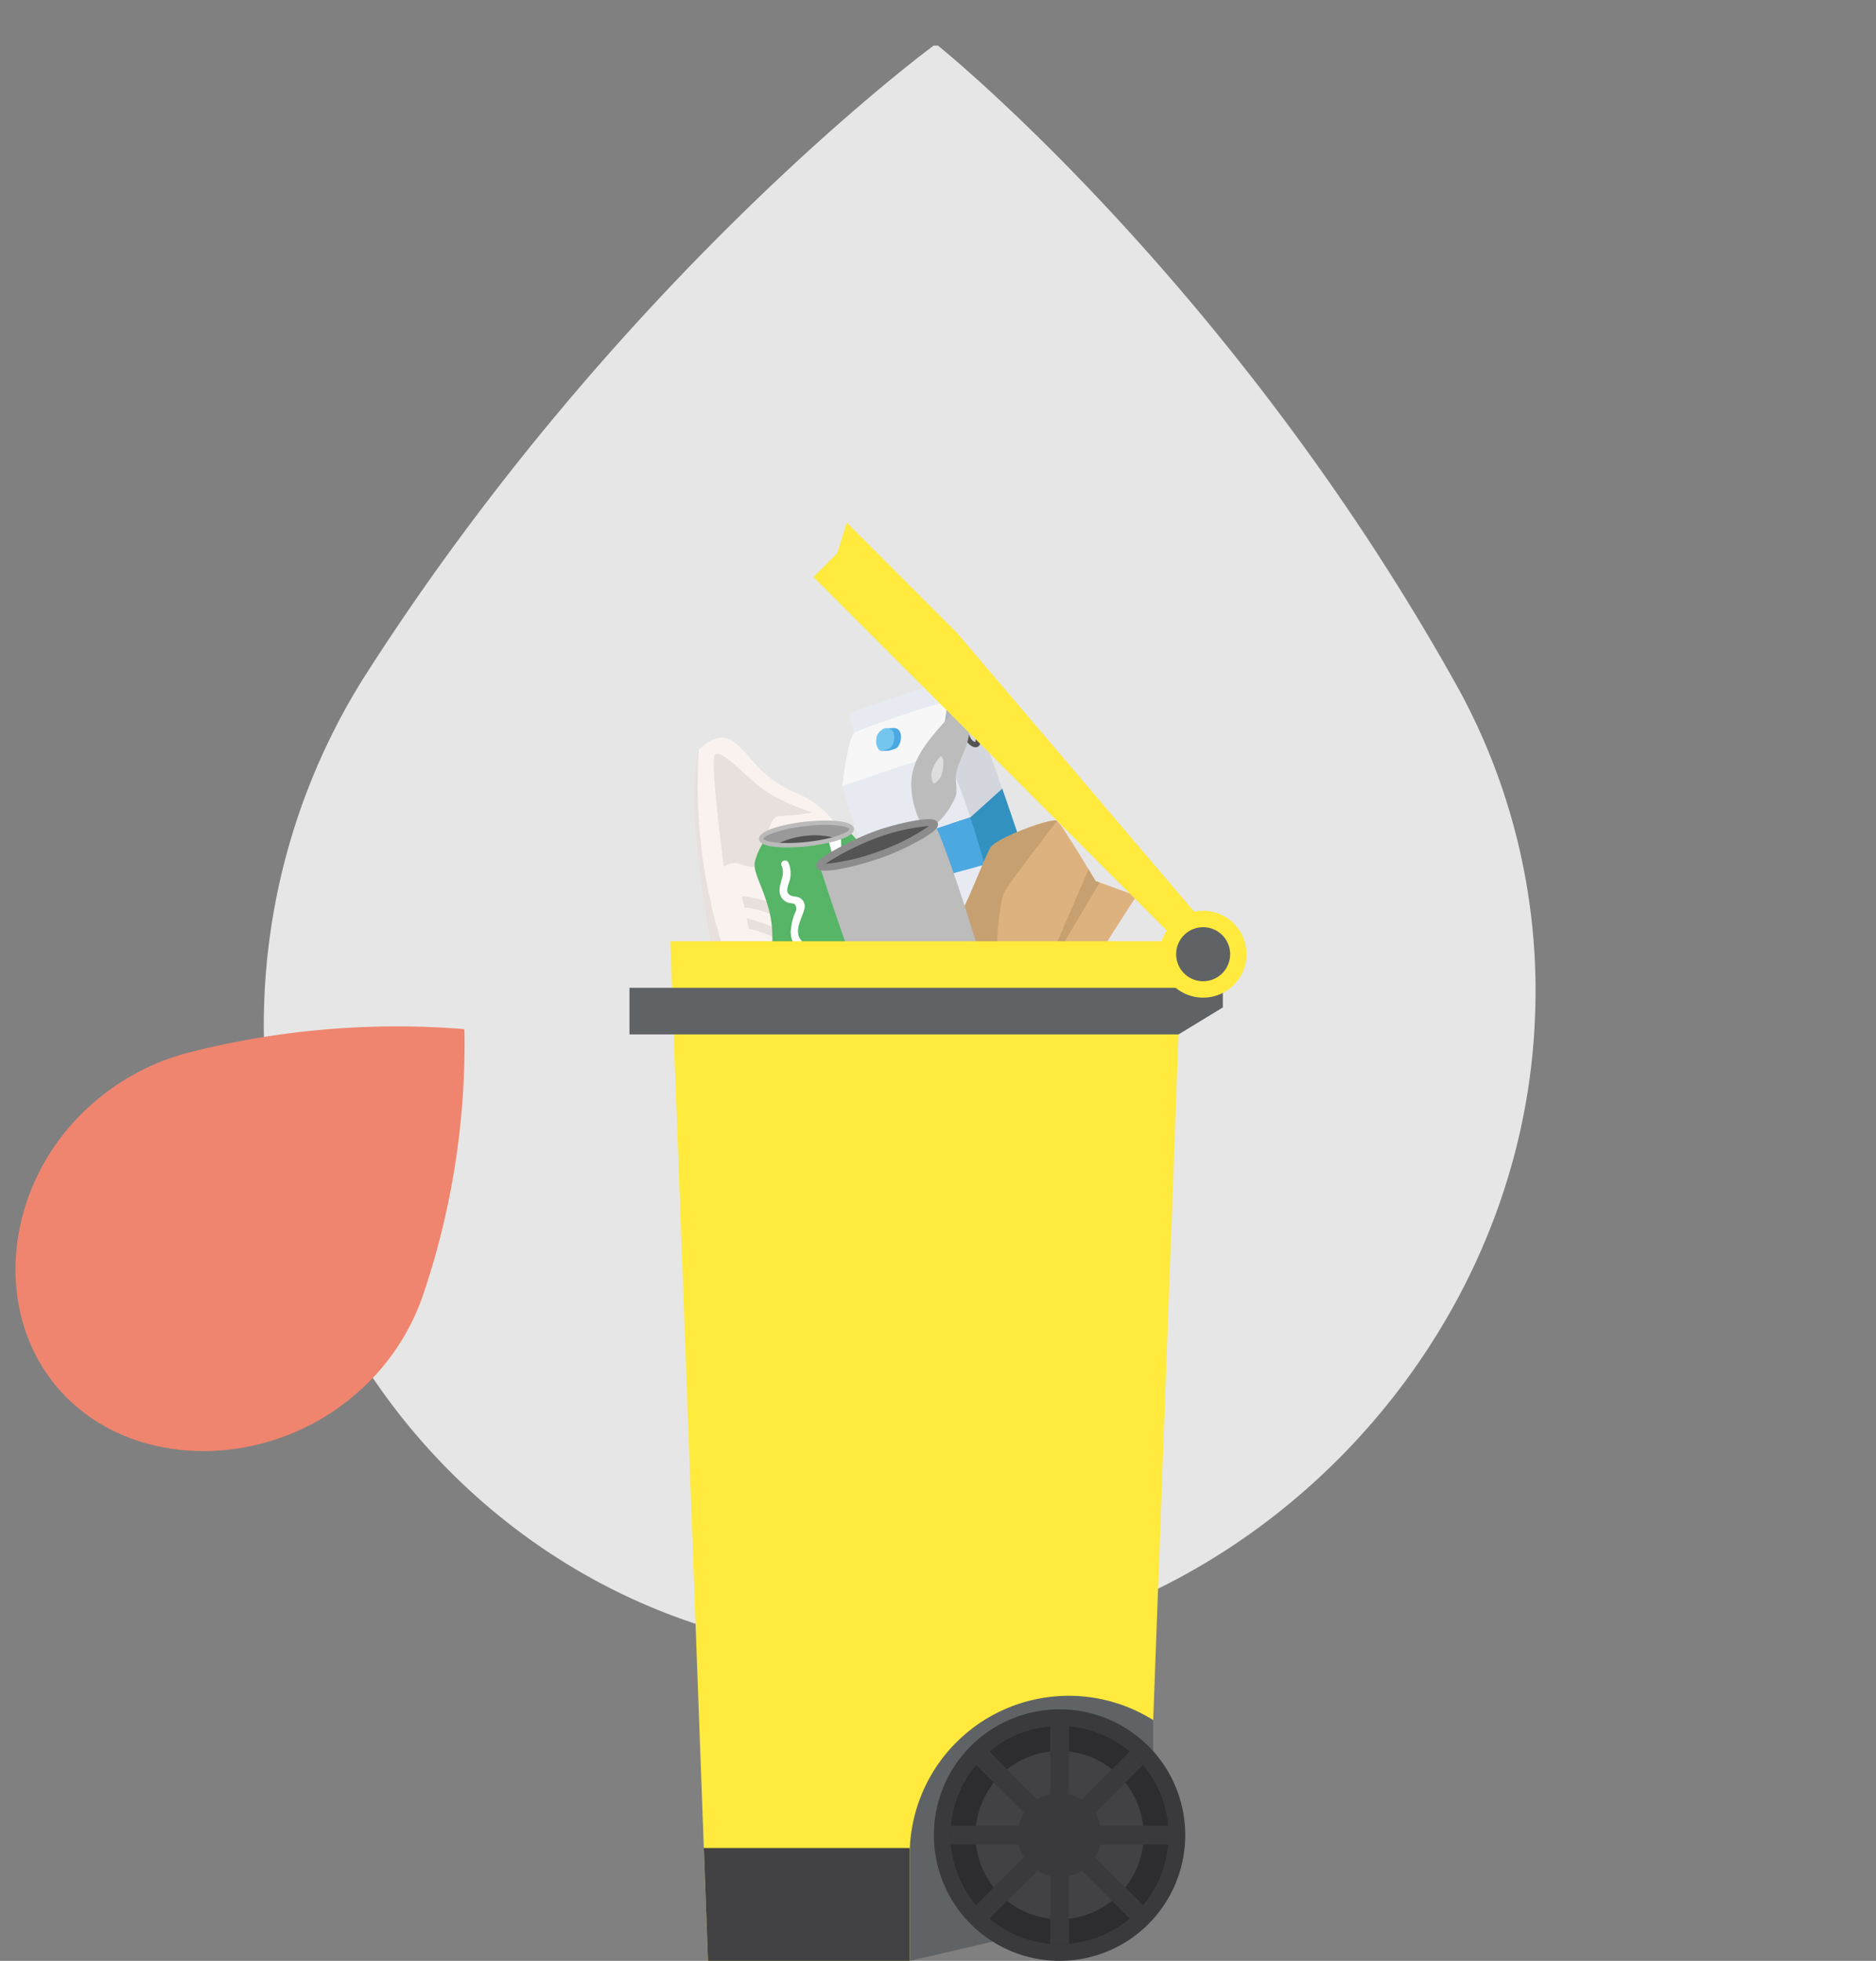 <?xml version="1.0" encoding="UTF-8"?>
<svg xmlns="http://www.w3.org/2000/svg" xmlns:xlink="http://www.w3.org/1999/xlink" width="292.668" height="305.759" viewBox="0 0 292.668 305.759">
  <rect x="0" y="0" width="292.668" height="305.759" fill="#808080" stroke="none"/>
  <defs>
    <clipPath id="clip-path">
      <path id="Tracé_104" data-name="Tracé 104" d="M0,46.4H96.268v-224.27H0Z" transform="translate(0 177.865)" fill="none"></path>
    </clipPath>
  </defs>
  <g id="Groupe_872" data-name="Groupe 872" transform="translate(-68.666 -2614.822)">
    <g id="Groupe_190" data-name="Groupe 190" transform="matrix(-0.616, 0.788, -0.788, -0.616, 361.334, 2736.328)" opacity="0.8">
      <path id="Tracé_24" data-name="Tracé 24" d="M.405,186.234s58.409,16.438,132.321,9.351a101.844,101.844,0,0,0,49.32-18.807c44.2-31.951,54.037-95.079,21.495-137.79S106.118-12.844,61.914,19.108a98.114,98.114,0,0,0-32.768,40.53C.769,126.488,0,185.7,0,185.7" transform="translate(0 0)" fill="#fff"></path>
    </g>
    <g id="Groupe_189" data-name="Groupe 189" transform="translate(166.866 2696.311)">
      <g id="Groupe_114" data-name="Groupe 114" transform="translate(0 0)" clip-path="url(#clip-path)">
        <g id="Groupe_77" data-name="Groupe 77" transform="translate(34.512 57.376)">
          <path id="Tracé_67" data-name="Tracé 67" d="M1.654,0l1.6,1.088A6.133,6.133,0,0,1,1.41,5.235C-.36,6.673-4.783,9.413-4.783,9.413L-6.338,7.106Z" transform="translate(6.338)" fill="#e8e0dd"></path>
        </g>
        <g id="Groupe_78" data-name="Groupe 78" transform="translate(10.09 35.435)">
          <path id="Tracé_68" data-name="Tracé 68" d="M7.692,10.657l.87.448-1.632,1.1S.709,13.723-5.818,8.2-19.627-7.941-24.44-7.583l-1.735.385s-5.176-24.272-2.577-33.648l5.08,11.835Z" transform="translate(29.482 40.847)" fill="#e8e0dd"></path>
        </g>
        <g id="Groupe_79" data-name="Groupe 79" transform="translate(10.64 33.539)">
          <path id="Tracé_69" data-name="Tracé 69" d="M.037.392S2.894-2.834,5.518-.87s3.95,5.616,9.787,8.012,8.333,8.342,8.333,8.342l9.8,3.618s.364,5.113-.9,6.613S26.627,29.7,26.627,29.7a64.492,64.492,0,0,0,5.847,4.336c1.836,1.036-1.465,5.049.8,9.367s4.08,8.937,4.08,8.937a22.427,22.427,0,0,1-14.884-4.736c-7.349-5.6-13.154-16.131-18.34-15.393A83.712,83.712,0,0,1,.037.392" transform="translate(0.142 1.504)" fill="#f9f2ef"></path>
        </g>
        <g id="Groupe_80" data-name="Groupe 80" transform="translate(17.471 58.266)">
          <path id="Tracé_70" data-name="Tracé 70" d="M2.918,1.306c-8.288-6.265-14.1-6.311-14.1-6.311l.484,1.736c5.547.46,13.741,6.38,13.741,6.38Z" transform="translate(11.185 5.005)" fill="#e8e0dd"></path>
        </g>
        <g id="Groupe_81" data-name="Groupe 81" transform="translate(18.274 61.693)">
          <path id="Tracé_71" data-name="Tracé 71" d="M2.734,1.442A33.239,33.239,0,0,0-10.478-5.527l.387,1.677C-4.6-2.954,3.151,3.6,3.151,3.6Z" transform="translate(10.478 5.527)" fill="#e8e0dd"></path>
        </g>
        <g id="Groupe_82" data-name="Groupe 82" transform="translate(23.424 67.216)">
          <path id="Tracé_72" data-name="Tracé 72" d="M0,0A56.813,56.813,0,0,1,7.586,4.991l.32,2.167S1.975,2.809,0,1.952Z" transform="translate(0.005)" fill="#e8e0dd"></path>
        </g>
        <g id="Groupe_83" data-name="Groupe 83" transform="translate(13.154 36.067)">
          <path id="Tracé_73" data-name="Tracé 73" d="M.326,3.64s-2.261-16.8-1.368-17.465S1.653-12.537,5.1-9.5s9.056,4.669,9.056,4.669a33.01,33.01,0,0,1-5.163.56c-2.254,0-2.253,7.852-4.087,7.932S2.376,2.257.326,3.64" transform="translate(1.25 13.953)" fill="#e8e0dd"></path>
        </g>
        <g id="Groupe_84" data-name="Groupe 84" transform="translate(35.057 53.041)">
          <path id="Tracé_74" data-name="Tracé 74" d="M.066,0,6.881,2.587,6.635,6.427S.549,5.656-.021,4.45.066,0,.066,0" transform="translate(0.253)" fill="#e8e0dd"></path>
        </g>
        <g id="Groupe_85" data-name="Groupe 85" transform="translate(21.702 47.295)">
          <path id="Tracé_75" data-name="Tracé 75" d="M2.206.8S2.536,11.2,1.181,10.82-7.512,6.612-8.311,5.332-6.3-3.079-6.3-3.079Z" transform="translate(8.455 3.079)" fill="#e8e0dd"></path>
        </g>
        <g id="Groupe_86" data-name="Groupe 86" transform="translate(34.926 66.588)">
          <path id="Tracé_76" data-name="Tracé 76" d="M.009,0-.036,14.034A18.984,18.984,0,0,0,10.518,18.6a63.715,63.715,0,0,1-4.631-7.3C4.931,9.1,7.32,5.176,6.937,4.46S.009,0,.009,0" transform="translate(0.036)" fill="#e8e0dd"></path>
        </g>
        <g id="Groupe_87" data-name="Groupe 87" transform="translate(45.968 27.976)">
          <path id="Tracé_77" data-name="Tracé 77" d="M.751.008S5.668,3.284,5.7,3.8a8.393,8.393,0,0,1-.224,1.645S3.554,8.713,2.541,9.3a13.319,13.319,0,0,1-3.1,1.009L-2.88,7.136.87-.031" transform="translate(2.88 0.031)" fill="#afb5bf"></path>
        </g>
        <g id="Groupe_88" data-name="Groupe 88" transform="translate(34.264 24.927)">
          <path id="Tracé_78" data-name="Tracé 78" d="M.159,1.636S-.947-1.183-.5-1.431,13.775-6.6,13.939-6.256s1.224,2.72.788,3.072S8.392.708,8.392.708Z" transform="translate(0.608 6.272)" fill="#e8eaf2"></path>
        </g>
        <g id="Groupe_89" data-name="Groupe 89" transform="translate(48.127 31.799)">
          <path id="Tracé_79" data-name="Tracé 79" d="M0,.921S5.975-3.694,6.424-3.525s8.473,23.66,8.514,24.511-4.438,6.83-5.293,6.655S2.706,16,2.706,16Z" transform="translate(0 3.53)" fill="#d3d6dd"></path>
        </g>
        <g id="Groupe_90" data-name="Groupe 90" transform="translate(33.203 27.972)">
          <path id="Tracé_80" data-name="Tracé 80" d="M0,2.716s.879-7.78,1.987-8.4S16.432-10.9,16.4-10.367,15.478-3.64,15.24-2.375,12.27,1.769,12.27,1.769L4.325,3.932Z" transform="translate(0 10.41)" fill="#f7f7f7"></path>
        </g>
        <g id="Groupe_91" data-name="Groupe 91" transform="translate(33.203 36.234)">
          <path id="Tracé_81" data-name="Tracé 81" d="M0,1.006s8.213,26.73,8.733,26.876,16.414-4.7,16.078-5.224-6.673-27.232-9.887-26.5S0,1.006,0,1.006" transform="translate(0 3.858)" fill="#e8eaf2"></path>
        </g>
        <g id="Groupe_92" data-name="Groupe 92" transform="translate(39.297 32.031)">
          <path id="Tracé_82" data-name="Tracé 82" d="M.564.065A1.087,1.087,0,0,0-.161-.246H-.174a1.482,1.482,0,0,0-.27.008l-1.077.03.064.55a.357.357,0,0,0-.072.145,1.449,1.449,0,0,0-.347.875,2.961,2.961,0,0,0,.04,1.116l-.328.854.779-.025a1.837,1.837,0,0,0,.509-.05l.581-.174a1.661,1.661,0,0,0,.564-.246A1.276,1.276,0,0,0,.6,2.4,2.675,2.675,0,0,0,.884.846a1.362,1.362,0,0,0-.32-.78" transform="translate(2.162 0.249)" fill="#4ca8e0"></path>
        </g>
        <g id="Groupe_93" data-name="Groupe 93" transform="translate(38.498 32.057)">
          <path id="Tracé_83" data-name="Tracé 83" d="M.108.11C.448-.12.514-.3.915-.386A1.232,1.232,0,0,1,2.06-.1a1.359,1.359,0,0,1,.32.779A2.679,2.679,0,0,1,2.1,2.234a1.271,1.271,0,0,1-.333.431,1.689,1.689,0,0,1-.564.247l-.581.174a.7.7,0,0,1-.328.042A.541.541,0,0,1,.03,2.971,2.088,2.088,0,0,1-.379,1.191,1.448,1.448,0,0,1-.032.318.345.345,0,0,1,.108.11" transform="translate(0.413 0.42)" fill="#75c6ef"></path>
        </g>
        <g id="Groupe_94" data-name="Groupe 94" transform="translate(50.054 41.485)">
          <path id="Tracé_84" data-name="Tracé 84" d="M2.18,1.468C1.421-.784.569-3.271-.251-5.626l-4.976,4.48L-8.356-.128l.779,4.345s.638,1.2,1.531,2.835l3.04-.859Z" transform="translate(8.356 5.626)" fill="#3391bf"></path>
        </g>
        <g id="Groupe_95" data-name="Groupe 95" transform="translate(36.41 45.966)">
          <path id="Tracé_85" data-name="Tracé 85" d="M3.47,0-13.3,5.45c.685,2.185,1.412,4.488,2.106,6.656L5.692,7.338C5.016,4.957,4.256,2.4,3.47,0" transform="translate(13.302)" fill="#4ca8e0"></path>
        </g>
        <g id="Groupe_96" data-name="Groupe 96" transform="translate(48.134 46.452)">
          <path id="Tracé_86" data-name="Tracé 86" d="M6.406,2.433.019.107s-5.2-8.781-6-9.362-9.363,2.669-10.3,4.063-3.826,9.316-5.254,11.255-2.558,8.618-2.792,10.849-.606,9.618.8,10.13,7.482-4.657,7.482-4.657.7,2.858,1.927,3.451,10.233,1.7,11.256-1.112-.3-6.331.886-8.794,8.385-13.5,8.385-13.5" transform="translate(24.555 9.324)" fill="#ddb27f"></path>
        </g>
        <g id="Groupe_97" data-name="Groupe 97" transform="translate(64.422 54.087)">
          <path id="Tracé_87" data-name="Tracé 87" d="M1.714.372S1.278-.366.64-1.424c-2.125,4.87-7.654,17.581-7.183,16.931C-6.146,14.959-.9,6.12,2.37.61Z" transform="translate(6.571 1.424)" fill="#c6a070"></path>
        </g>
        <g id="Groupe_98" data-name="Groupe 98" transform="translate(48.134 46.453)">
          <path id="Tracé_88" data-name="Tracé 88" d="M.212,7.524c1.406.512,7.482-4.656,7.482-4.656s.7,2.858,1.928,3.451,10.232,1.7,11.256-1.112a8.678,8.678,0,0,0,.42-2.988c-1.923.991-4.378,2.1-4.462,1.373-.139-1.208,2.3-3.938,2.3-3.938L14.025,2.568S8.6-5.193,8.418-7.865,8.862-16.24,9.5-17.6s8.263-11.172,8.263-11.172c-.8-.581-9.363,2.668-10.305,4.063S3.634-15.394,2.2-13.455-.354-4.835-.586-2.606s-.608,9.618.8,10.13" transform="translate(0.813 28.84)" fill="#c6a070"></path>
        </g>
        <g id="Groupe_99" data-name="Groupe 99" transform="translate(62.905 79.24)">
          <path id="Tracé_89" data-name="Tracé 89" d="M0,.07A1.711,1.711,0,0,0,.279-.267,1.615,1.615,0,0,0,0,.07" transform="translate(0 0.267)" fill="#b58c60"></path>
        </g>
        <g id="Groupe_100" data-name="Groupe 100" transform="translate(48.134 63.793)">
          <path id="Tracé_90" data-name="Tracé 90" d="M.433,0A49.075,49.075,0,0,0-1.435,8.893c-.233,2.231-.606,9.618.8,10.13s7.482-4.657,7.482-4.657.7,2.858,1.928,3.451c.951.458,6.544,1.223,9.508.248-5.732-.241-5.576-1.632-5.172-2.282-.5.475-1.678,1.13-3.755-.359C6.486,13.368,6.814,6.108,6.814,6.108s-3,7.446-3.755,8.328-4.72-.55-2.716-6.054S4.874,1.5,4.874,1.5,2.04,2.924,1.1,2.325C.766,2.113.561,1.151.433,0" transform="translate(1.661)" fill="#b58c60"></path>
        </g>
        <g id="Groupe_101" data-name="Groupe 101" transform="translate(24.964 74.774)">
          <path id="Tracé_91" data-name="Tracé 91" d="M0,.446A3.081,3.081,0,0,0,1.275,1.669c.962.461,6.772.039,8.058-.424S11.623.4,11.745-.139a4.387,4.387,0,0,0-.177-1.572Z" transform="translate(0 1.711)" fill="#999"></path>
        </g>
        <g id="Groupe_102" data-name="Groupe 102" transform="translate(19.523 48.237)">
          <path id="Tracé_92" data-name="Tracé 92" d="M.718,5.809A19.55,19.55,0,0,1-.2-.414C-.128-3.791.455-6.723-.6-10.428s-2.4-5.6-2.118-7.137A10.268,10.268,0,0,1-1.3-20.772a14.355,14.355,0,0,0,7.651.055c4.475-1.092,5.7-1.547,5.7-1.547s1.934,1.831,2.17,3.125.472,10.734,1.1,13.121a41.411,41.411,0,0,1,1.069,8.756c-.179.838-1.122,2.582-4.558,3.6a27.784,27.784,0,0,1-10.114.311,2.449,2.449,0,0,1-1-.844" transform="translate(2.752 22.264)" fill="#56b566"></path>
        </g>
        <g id="Groupe_103" data-name="Groupe 103" transform="translate(30.956 48.653)">
          <path id="Tracé_93" data-name="Tracé 93" d="M.176,5.925c.427-.052.845-.113,1.242-.192a14.917,14.917,0,0,0,2.5-7.7c.161-6.148-2.087-12.692-2.335-16-.165-2.193-.218-3.865-.236-4.745-.5.141-1.16.323-2.019.546C.121-19.279,3.554-6.1,1.75.4,1.021,3.029.521,4.769.176,5.925" transform="translate(0.676 22.71)" fill="#fff"></path>
        </g>
        <g id="Groupe_104" data-name="Groupe 104" transform="translate(20.558 46.792)">
          <path id="Tracé_94" data-name="Tracé 94" d="M2.921.2c.1.87-2.983,1.929-6.881,2.364s-7.137.083-7.234-.787S-8.21-.149-4.313-.585,2.824-.669,2.921.2" transform="translate(11.196 0.772)" fill="#999"></path>
        </g>
        <g id="Groupe_105" data-name="Groupe 105" transform="translate(22.813 48.766)">
          <path id="Tracé_95" data-name="Tracé 95" d="M1.031.282A25.577,25.577,0,0,0,5.545-.6a11.724,11.724,0,0,0-4.513-.43A13.172,13.172,0,0,0-3.95.384a24.426,24.426,0,0,0,4.981-.1" transform="translate(3.95 1.082)" fill="#515151"></path>
        </g>
        <g id="Groupe_106" data-name="Groupe 106" transform="translate(20.212 46.452)">
          <path id="Tracé_96" data-name="Tracé 96" d="M1.577.832c-2.56.286-7.447.426-7.616-1.093s4.626-2.461,7.187-2.747,7.446-.425,7.616,1.093S4.136.546,1.577.832M1.225-2.319c-4.43.5-6.616,1.613-6.576,1.981s2.422.976,6.85.48S8.116-1.47,8.074-1.838s-2.421-.976-6.849-.48" transform="translate(6.043 3.19)" fill="#bababa"></path>
        </g>
        <g id="Groupe_107" data-name="Groupe 107" transform="translate(23.414 52.689)">
          <path id="Tracé_97" data-name="Tracé 97" d="M.065.16c.69,1.582-.507,2.711-.284,4.249A1.934,1.934,0,0,0,1.533,6.048c.489.1.56-.02.768.482.222.53-.121.922-.3,1.436a8.954,8.954,0,0,0-.451,2.02,3.548,3.548,0,0,0,.131,1.731c.3.716.917.965.944,1.827.014.45-.067.635.165,1.038.281.488.54.546.333,1.218a5.272,5.272,0,0,1-.647,1.122,5.447,5.447,0,0,0-.861,3.624c.124.912.62,1.905,1.716,1.666,1.26-.276,1.993-2.127,2.621-3.092.4-.619-.5-1.345-.9-.721s-.792,1.223-1.193,1.832c-.12.182-.691.905-.99.676-.194-.15-.135-1.3-.12-1.453.142-1.371,1.194-2.208,1.519-3.478a2.313,2.313,0,0,0,0-1.274c-.129-.417-.436-.625-.468-1.014-.029-.353.107-.6-.029-.968-.174-.477-.615-.762-.855-1.188-.815-1.445.343-3.127.69-4.525a1.5,1.5,0,0,0-.774-1.835c-.4-.188-.85-.137-1.247-.29C.661,4.53.959,3.655,1.2,2.9A4.186,4.186,0,0,0,1.138-.269C.841-.95-.234-.525.065.16" transform="translate(0.247 0.614)" fill="#fff"></path>
        </g>
        <g id="Groupe_108" data-name="Groupe 108" transform="translate(51.527 30.231)">
          <path id="Tracé_98" data-name="Tracé 98" d="M.641.529A4.907,4.907,0,0,0-1.575-2a.323.323,0,0,0-.44.314.346.346,0,0,0-.284.2c-.5,1.014.319,2.058.726,3.007C-1.326,2.1-.434,3,.292,2.73c.71-.267.6-1.68.349-2.2m-.69,1.424C-.681,1.807-.923.98-1.166.468c-.233-.492-.716-1.052-.443-1.6.006-.015.01-.029.015-.043A4.046,4.046,0,0,1-.445.2a1.9,1.9,0,0,1,.4,1.749" transform="translate(2.456 2.026)" fill="#545454"></path>
        </g>
        <g id="Groupe_109" data-name="Groupe 109" transform="translate(29.687 46.857)">
          <path id="Tracé_99" data-name="Tracé 99" d="M0,1.4S6.225,20.872,7.416,21.278s5.46.253,9.077-1.362,8.279-4.365,8.181-5.48S18.592-5.1,17.719-5.34-.437.04,0,1.4" transform="translate(0.007 5.348)" fill="#bcbcbc"></path>
        </g>
        <g id="Groupe_110" data-name="Groupe 110" transform="translate(43.967 29.682)">
          <path id="Tracé_100" data-name="Tracé 100" d="M1.417,0a.729.729,0,0,0-.71.245C-1.506,2.9-4.277,5.58-5.158,8.915c-1,3.807,1.034,8.519,1.758,8.854a1.8,1.8,0,0,0,1.995-.576,12.339,12.339,0,0,0,2.889-4.206c.349-.8-.12-2.73.072-3.578.634-2.812,2.4-4.7,1.956-7.55A6.334,6.334,0,0,0,3.244.752.729.729,0,0,0,2.726.293C2.341.2,1.882.1,1.417,0" transform="translate(5.432 0.012)" fill="#bcbcbc"></path>
        </g>
        <g id="Groupe_111" data-name="Groupe 111" transform="translate(29.652 46.773)">
          <path id="Tracé_101" data-name="Tracé 101" d="M1.04.723S-5.346,3.856-3.722,4.151s5.856-.787,9.241-1.946,9.453-4.364,8.29-4.868-6.6.852-8.9,1.719A40.773,40.773,0,0,0,1.04.723" transform="translate(3.987 2.771)" fill="#545454"></path>
        </g>
        <g id="Groupe_112" data-name="Groupe 112" transform="translate(29.112 46.247)">
          <path id="Tracé_102" data-name="Tracé 102" d="M1.937,1.3C-1.2,2.321-5.054,3.285-6.718,2.982a.755.755,0,0,1-.7-.63c-.047-.334-.156-1.118,5.316-3.8A41,41,0,0,1,1.819-3.142c2.057-.773,7.867-2.33,9.305-1.707a.728.728,0,0,1,.468.706c-.013.3-.037.92-3.355,2.715A39.989,39.989,0,0,1,2.793,1.018c-.277.095-.564.19-.856.285m-7.878.666A32.992,32.992,0,0,0,2.445,0a33.747,33.747,0,0,0,7.782-3.94A31.559,31.559,0,0,0,2.2-2.138,40.948,40.948,0,0,0-1.615-.5l-.008.005a33.546,33.546,0,0,0-4.319,2.46" transform="translate(7.425 4.993)" fill="#8c8c8c"></path>
        </g>
        <g id="Groupe_113" data-name="Groupe 113" transform="translate(47.121 36.451)">
          <path id="Tracé_103" data-name="Tracé 103" d="M.018.461A5.471,5.471,0,0,1,1.273-1.693a.184.184,0,0,1,.1-.074.152.152,0,0,1,.111.039.829.829,0,0,1,.272.559A5.134,5.134,0,0,1,1.588.744a3.07,3.07,0,0,1-.165.56A3.182,3.182,0,0,1,.66,2.26a.4.4,0,0,1-.446.13A2.592,2.592,0,0,1,.018.461" transform="translate(0.07 1.769)" fill="#ddd"></path>
        </g>
      </g>
      <g id="Groupe_115" data-name="Groupe 115" transform="translate(43.716 179.752)">
        <path id="Tracé_105" data-name="Tracé 105" d="M0,0V44.517l37.992-8.8V0Z" fill="#606366"></path>
      </g>
      <g id="Groupe_117" data-name="Groupe 117" transform="translate(0 0)" clip-path="url(#clip-path)">
        <g id="Groupe_116" data-name="Groupe 116" transform="translate(6.374 65.286)">
          <path id="Tracé_106" data-name="Tracé 106" d="M7.727,29.486A24.816,24.816,0,0,1,45.719,8.422l4.488-121.438H-29.616l5.878,158.983H7.727Z" transform="translate(29.616 113.016)" fill="#ffea3d"></path>
        </g>
      </g>
      <g id="Groupe_118" data-name="Groupe 118" transform="translate(0 68.335)">
        <path id="Tracé_108" data-name="Tracé 108" d="M17.78.871H-68.151V8.136h85.66L24.42,3.927V-3.338Z" transform="translate(68.151 3.338)" fill="#606366"></path>
      </g>
      <g id="Groupe_123" data-name="Groupe 123" transform="translate(0 0)" clip-path="url(#clip-path)">
        <g id="Groupe_119" data-name="Groupe 119" transform="translate(47.487 185.048)">
          <path id="Tracé_109" data-name="Tracé 109" d="M8.115,4.057A19.605,19.605,0,0,0-11.492-15.55,19.61,19.61,0,0,0-31.1,4.057,19.613,19.613,0,0,0-11.492,23.672,19.608,19.608,0,0,0,8.115,4.057" transform="translate(31.103 15.55)" fill="#3a3a3d"></path>
        </g>
        <g id="Groupe_120" data-name="Groupe 120" transform="translate(50.09 187.651)">
          <path id="Tracé_110" data-name="Tracé 110" d="M7.038,3.518a17,17,0,0,0-17.006-17,17.007,17.007,0,0,0-17.007,17A17.009,17.009,0,0,0-9.968,20.531,17.006,17.006,0,0,0,7.038,3.518" transform="translate(26.975 13.486)" fill="#2d2d30"></path>
        </g>
        <g id="Groupe_121" data-name="Groupe 121" transform="translate(53.98 191.543)">
          <path id="Tracé_111" data-name="Tracé 111" d="M5.427,2.713A13.11,13.11,0,0,0-7.686-10.4,13.115,13.115,0,0,0-20.8,2.713,13.118,13.118,0,0,0-7.686,15.834,13.113,13.113,0,0,0,5.427,2.713" transform="translate(20.803 10.399)" fill="#424244"></path>
        </g>
        <g id="Groupe_122" data-name="Groupe 122" transform="translate(50.09 187.651)">
          <path id="Tracé_112" data-name="Tracé 112" d="M7.037,3.823V.884H-3.6a6.607,6.607,0,0,0-.828-2L3.1-8.634,1.018-10.71-6.508-3.185A6.521,6.521,0,0,0-8.5-4.017V-14.654h-2.938V-4.017a6.57,6.57,0,0,0-2,.832l-7.523-7.525-2.077,2.075,7.523,7.526a6.505,6.505,0,0,0-.83,1.995l-10.636,0V3.823l10.633,0a6.653,6.653,0,0,0,.832,1.995l-7.523,7.519,2.077,2.078L-13.432,7.9a6.476,6.476,0,0,0,2,.83V19.359H-8.5V8.726A6.426,6.426,0,0,0-6.5,7.893l7.521,7.524L3.1,13.339-4.425,5.817a6.6,6.6,0,0,0,.831-1.993Z" transform="translate(26.974 14.654)" fill="#3a3a3d"></path>
        </g>
      </g>
      <g id="Groupe_124" data-name="Groupe 124" transform="translate(28.703 0.001)">
        <path id="Tracé_114" data-name="Tracé 114" d="M1.075,0-.4,4.757-4.122,8.481,54.656,67.258,58.018,63.9l-39.8-46.759L1.077,0Z" transform="translate(4.122)" fill="#ffea3d"></path>
      </g>
      <g id="Groupe_127" data-name="Groupe 127" transform="translate(0 0)" clip-path="url(#clip-path)">
        <g id="Groupe_125" data-name="Groupe 125" transform="translate(82.729 60.533)">
          <path id="Tracé_115" data-name="Tracé 115" d="M2.8,1.4A6.769,6.769,0,0,0-3.97-5.368,6.769,6.769,0,0,0-10.738,1.4,6.771,6.771,0,0,0-3.97,8.172,6.771,6.771,0,0,0,2.8,1.4" transform="translate(10.738 5.368)" fill="#ffea3d"></path>
        </g>
        <g id="Groupe_126" data-name="Groupe 126" transform="translate(85.287 63.089)">
          <path id="Tracé_116" data-name="Tracé 116" d="M1.743.872A4.211,4.211,0,0,0-2.47-3.341,4.21,4.21,0,0,0-6.68.872,4.213,4.213,0,0,0-2.47,5.087,4.214,4.214,0,0,0,1.743.872" transform="translate(6.68 3.341)" fill="#606366"></path>
        </g>
      </g>
      <g id="Groupe_128" data-name="Groupe 128" transform="translate(11.603 206.672)">
        <path id="Tracé_118" data-name="Tracé 118" d="M0,0,.651,17.6H32.114V0Z" fill="#424244"></path>
      </g>
    </g>
    <g id="Groupe_191" data-name="Groupe 191" transform="matrix(0.07, 0.998, -0.998, 0.07, 141.009, 2773.848)">
      <path id="Tracé_23" data-name="Tracé 23" d="M1.428.132A131.1,131.1,0,0,0,2.105,43.24a36.64,36.64,0,0,0,7.36,16.055c11.408,14.384,31.8,17.556,44.521,6.935s13.83-31.759,2.421-46.144A35.394,35.394,0,0,0,42.582,9.431,121.8,121.8,0,0,0,1.586,0" fill="#ef856f"></path>
    </g>
  </g>
</svg>
